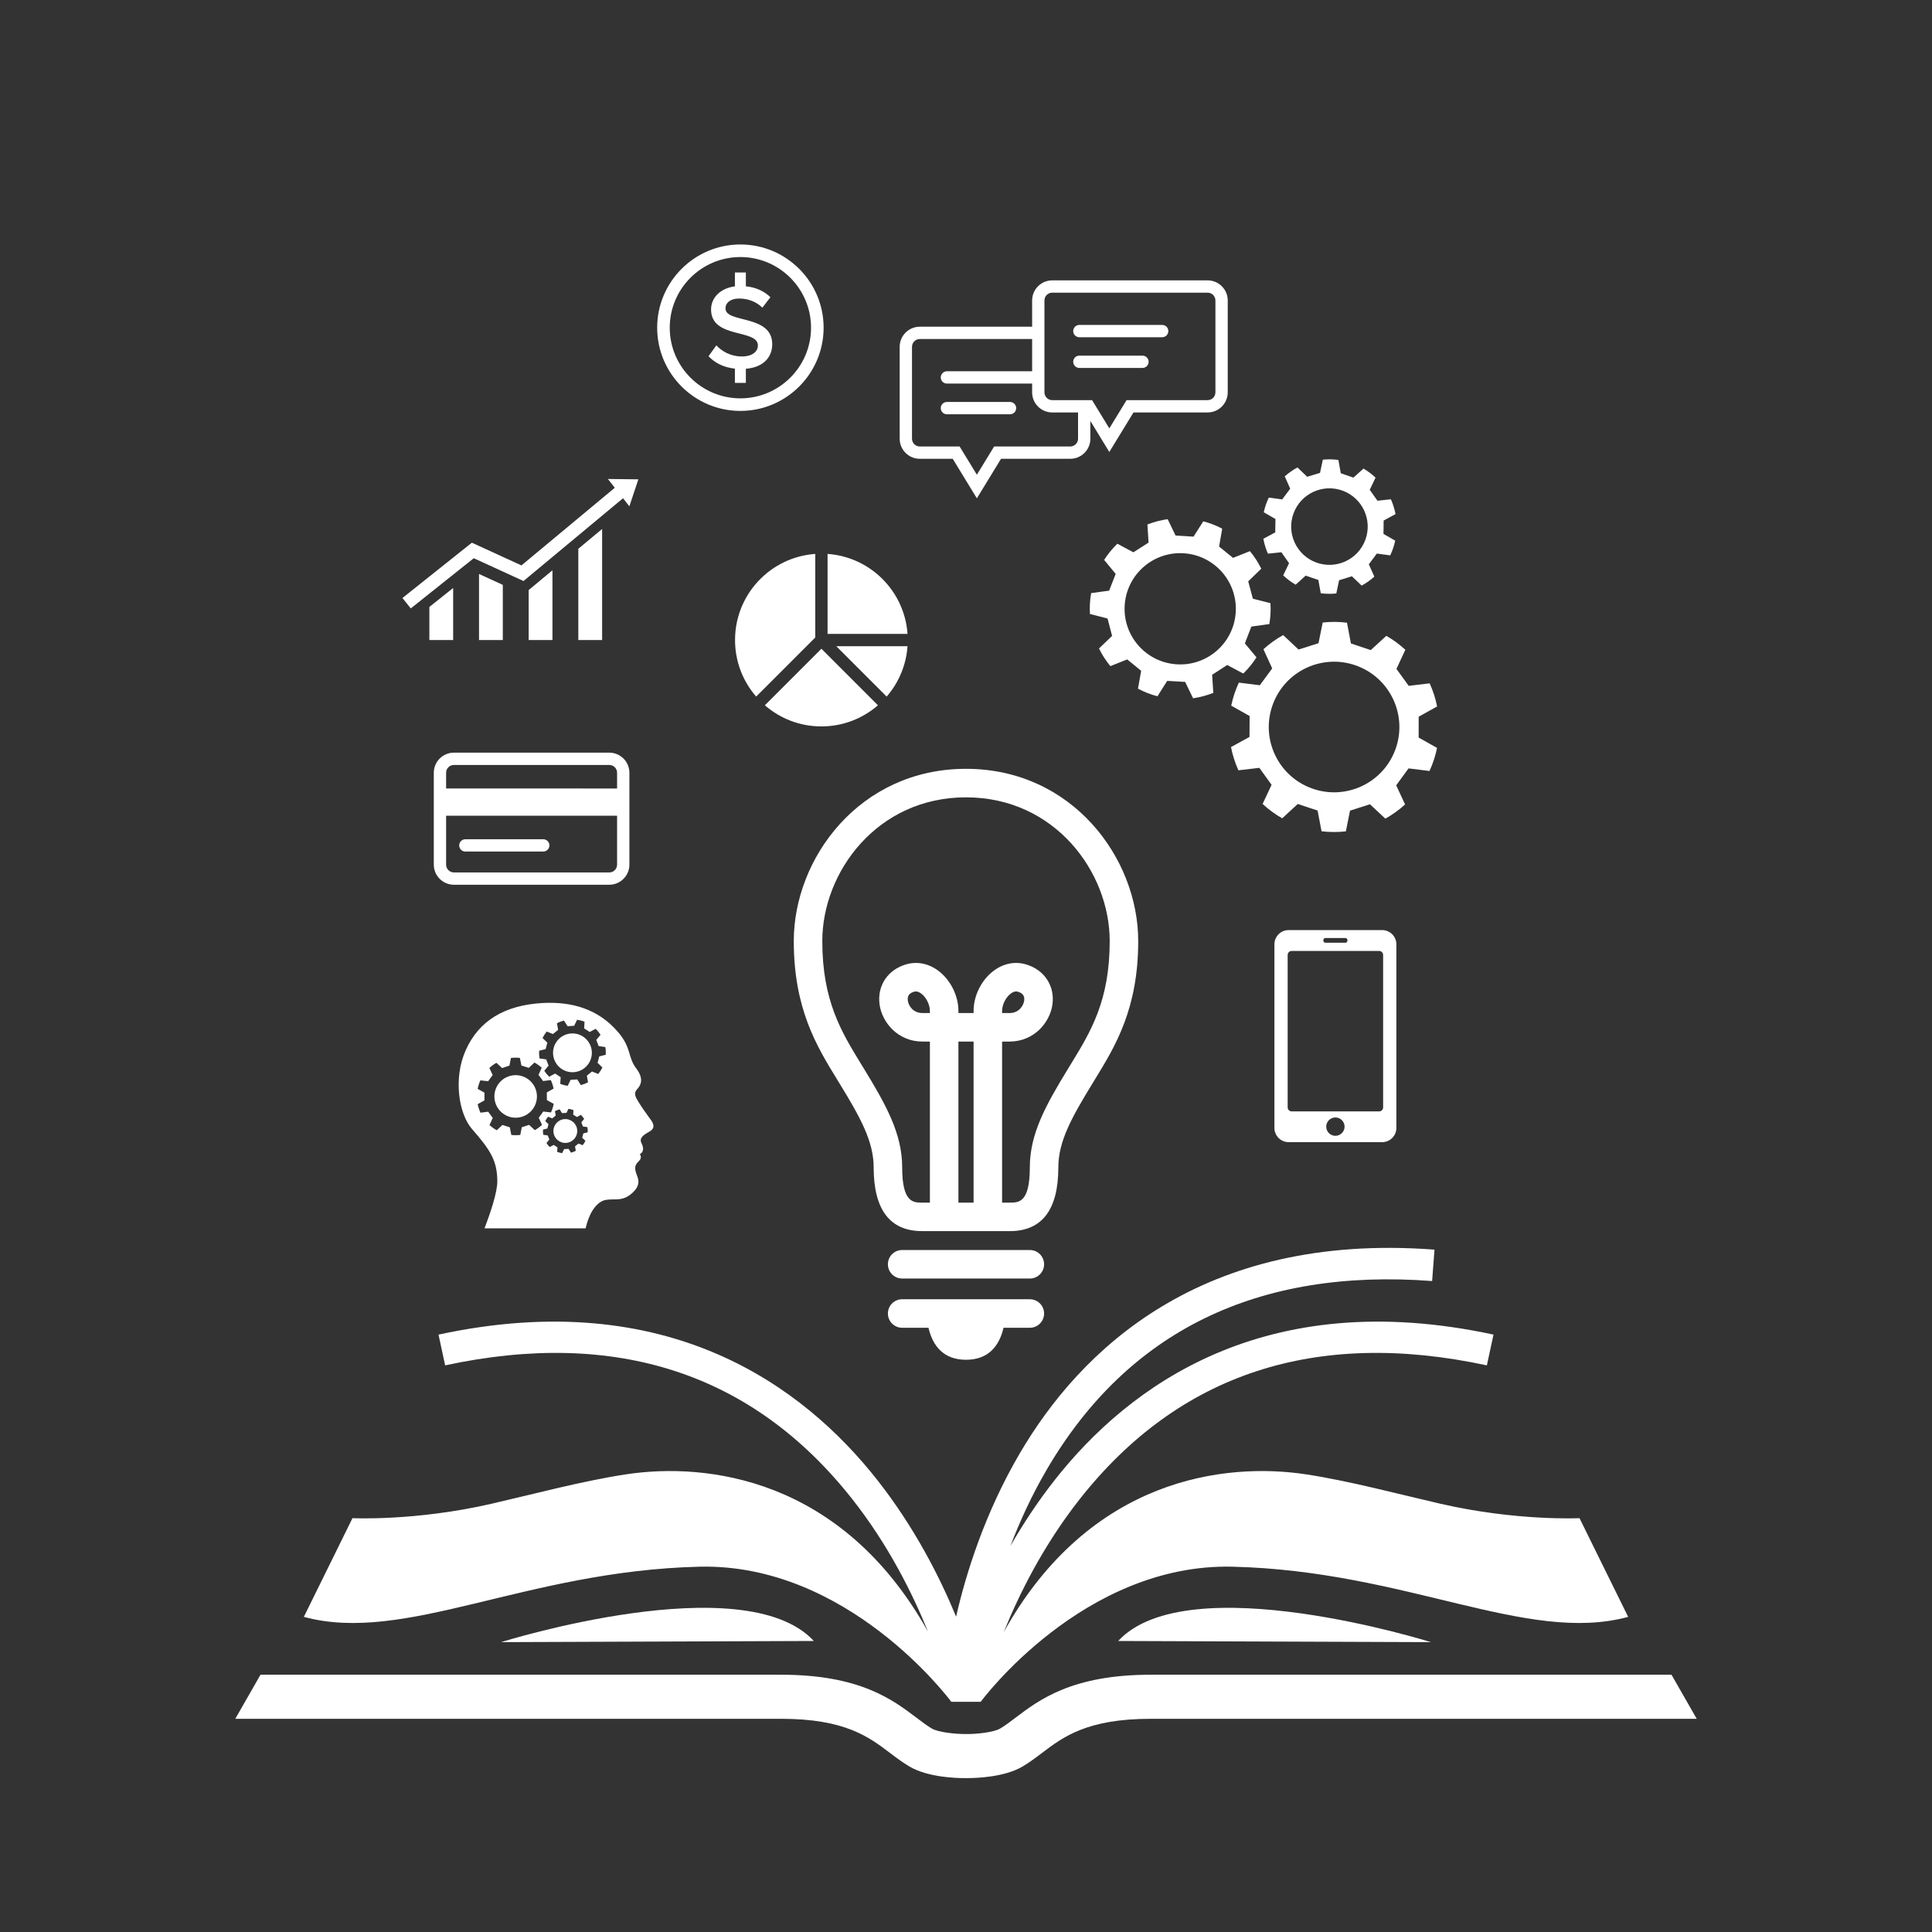 <?xml version="1.0" encoding="utf-8"?>
<!-- Generator: Adobe Illustrator 16.0.0, SVG Export Plug-In . SVG Version: 6.00 Build 0)  -->
<!DOCTYPE svg PUBLIC "-//W3C//DTD SVG 1.1//EN" "http://www.w3.org/Graphics/SVG/1.1/DTD/svg11.dtd">
<svg version="1.1" id="Layer_1" xmlns="http://www.w3.org/2000/svg" xmlns:xlink="http://www.w3.org/1999/xlink" x="0px" y="0px"
	 width="377.98px" height="377.98px" viewBox="0 0 377.98 377.98" enable-background="new 0 0 377.98 377.98" xml:space="preserve">
<rect x="0" y="0" width="377.98" height="377.98" fill="#333333" stroke="none"/>
<path fill="#FFFFFF" d="M270.407,181.963h-18.296c-1.536,0-2.781,1.245-2.781,2.781v35.929c0,1.536,1.245,2.781,2.781,2.781h18.296
	c1.536,0,2.781-1.245,2.781-2.781v-35.929C273.188,183.208,271.943,181.963,270.407,181.963z M259.284,183.514h3.95
	c0.214,0,0.388,0.206,0.388,0.462c0,0.255-0.174,0.462-0.388,0.462h-3.95c-0.215,0-0.389-0.207-0.389-0.462
	C258.896,183.72,259.069,183.514,259.284,183.514z M261.259,222.213c-0.991,0-1.794-0.803-1.794-1.795s0.803-1.795,1.794-1.795
	c0.992,0,1.796,0.803,1.796,1.795S262.251,222.213,261.259,222.213z M270.598,216.648c0,0.436-0.353,0.791-0.79,0.791H252.71
	c-0.436,0-0.79-0.355-0.79-0.791v-29.812c0-0.437,0.354-0.791,0.79-0.791h17.098c0.438,0,0.79,0.354,0.79,0.791V216.648z"/>
<g>
	<path fill="#FFFFFF" d="M144.851,47.829c-8.979,0-16.281,7.304-16.281,16.281c0,8.979,7.303,16.282,16.281,16.282
		c8.979,0,16.283-7.304,16.283-16.282C161.134,55.133,153.83,47.829,144.851,47.829z M144.851,77.933
		c-7.621,0-13.822-6.2-13.822-13.822c0-7.621,6.201-13.822,13.822-13.822c7.622,0,13.823,6.201,13.823,13.822
		C158.674,71.732,152.473,77.933,144.851,77.933z"/>
	<path fill="#FFFFFF" d="M141.94,60.36c0-1.177,1.037-1.955,2.662-1.955c1.649,0,3.322,0.565,4.548,1.79l1.579-2.05
		c-1.239-1.198-2.852-1.938-4.807-2.135v-2.698h-2.145v2.71c-2.84,0.368-4.664,2.211-4.664,4.525c0,5.797,9.164,3.748,9.164,7.045
		c0,1.038-0.895,2.145-3.156,2.145c-2.191,0-3.888-1.013-4.973-2.168l-1.53,2.12c1.186,1.267,2.886,2.188,5.159,2.432v2.787h2.145
		v-2.76c3.588-0.302,5.159-2.397,5.159-4.813C151.082,61.469,141.94,63.281,141.94,60.36z"/>
</g>
<g>
	<path fill="#FFFFFF" d="M119.203,147.25h-30.4c-2.169,0-3.934,1.765-3.934,3.934v17.974c0,2.169,1.765,3.935,3.934,3.935h30.4
		c2.168,0,3.934-1.766,3.934-3.935v-17.974C123.137,149.015,121.371,147.25,119.203,147.25z M88.803,149.658h30.4
		c0.842,0,1.525,0.685,1.525,1.525v3.078H87.276v-3.078C87.276,150.343,87.962,149.658,88.803,149.658z M119.203,170.684h-30.4
		c-0.841,0-1.526-0.685-1.526-1.526v-9.57h33.452v9.57C120.729,169.999,120.045,170.684,119.203,170.684z"/>
	<path fill="#FFFFFF" d="M106.284,164.191H91.043c-0.665,0-1.203,0.539-1.203,1.204c0,0.664,0.538,1.203,1.203,1.203h15.241
		c0.665,0,1.204-0.539,1.204-1.203C107.488,164.73,106.949,164.191,106.284,164.191z"/>
</g>
<g>
	<polygon fill="#FFFFFF" points="84.002,125.214 88.656,125.214 88.656,115.033 84.002,118.743 	"/>
	<polygon fill="#FFFFFF" points="93.717,125.214 98.37,125.214 98.37,114.427 93.717,112.293 	"/>
	<polygon fill="#FFFFFF" points="113.145,125.214 117.8,125.214 117.8,103.49 113.145,107.362 	"/>
	<polygon fill="#FFFFFF" points="103.431,125.214 108.086,125.214 108.086,111.569 103.431,115.439 	"/>
	<polygon fill="#FFFFFF" points="118.933,93.709 120.28,95.427 102.014,110.617 92.316,106.172 78.736,116.993 80.362,119.033 
		92.688,109.211 102.419,113.671 121.891,97.479 123.13,99.059 124.891,93.776 	"/>
</g>
<g>
	<path fill="#FFFFFF" d="M173.467,136.283c2.325-2.681,3.819-6.1,4.084-9.859h-13.943L173.467,136.283z"/>
	<path fill="#FFFFFF" d="M161.906,108.37v15.646h15.645C176.962,115.644,170.277,108.959,161.906,108.37z"/>
	<path fill="#FFFFFF" d="M149.639,137.985c2.965,2.571,6.83,4.132,11.063,4.132c4.232,0,8.099-1.561,11.062-4.131l-11.062-11.063
		L149.639,137.985z"/>
	<path fill="#FFFFFF" d="M159.498,108.37c-8.771,0.618-15.693,7.922-15.693,16.849c0,4.233,1.56,8.1,4.132,11.064l11.562-11.562
		V108.37z"/>
</g>
<g>
	<path fill="#FFFFFF" d="M197.604,78.644h-12.349c-0.665,0-1.203,0.538-1.203,1.203s0.538,1.205,1.203,1.205h12.349
		c0.665,0,1.205-0.54,1.205-1.205S198.269,78.644,197.604,78.644z"/>
	<path fill="#FFFFFF" d="M236.262,54.852h-30.4c-2.169,0-3.934,1.765-3.934,3.934v5.133H179.95c-2.169,0-3.935,1.765-3.935,3.934
		v17.975c0,2.169,1.766,3.933,3.935,3.933h6.442l4.725,7.733l4.727-7.733h13.542c2.169,0,3.935-1.764,3.935-3.933v-3.471l3.709,6.07
		l4.726-7.733h14.507c2.169,0,3.934-1.765,3.934-3.934V58.785C240.195,56.616,238.431,54.852,236.262,54.852z M209.386,87.352
		h-14.894l-3.375,5.522l-3.374-5.522h-7.793c-0.841,0-1.526-0.685-1.526-1.525V67.852c0-0.841,0.686-1.526,1.526-1.526h21.978v6.311
		h-16.673c-0.665,0-1.203,0.539-1.203,1.204s0.538,1.204,1.203,1.204h16.673v1.715c0,2.169,1.765,3.934,3.934,3.934h5.051v5.134
		C210.912,86.667,210.228,87.352,209.386,87.352z M237.787,76.759c0,0.841-0.684,1.526-1.525,1.526h-15.857l-3.375,5.522
		l-3.375-5.522h-7.793c-0.841,0-1.526-0.686-1.526-1.526V58.785c0-0.842,0.686-1.526,1.526-1.526h30.4
		c0.842,0,1.525,0.685,1.525,1.526V76.759z"/>
	<path fill="#FFFFFF" d="M223.516,69.576h-12.35c-0.665,0-1.203,0.539-1.203,1.204s0.538,1.204,1.203,1.204h12.35
		c0.664,0,1.204-0.539,1.204-1.204S224.18,69.576,223.516,69.576z"/>
	<path fill="#FFFFFF" d="M227.371,63.569h-16.205c-0.665,0-1.203,0.539-1.203,1.204c0,0.664,0.538,1.203,1.203,1.203h16.205
		c0.665,0,1.204-0.539,1.204-1.203C228.575,64.108,228.036,63.569,227.371,63.569z"/>
</g>
<g>
	<path fill="#FFFFFF" d="M247.162,105.405c0.188,1.007,0.488,1.987,0.897,2.916l2.629-0.277l1.507,2.14l-1.148,2.382
		c0.731,0.689,1.544,1.308,2.435,1.826l1.964-1.775l2.478,0.846l0.472,2.604c1.021,0.131,2.043,0.142,3.045,0.039l0.543-2.586
		l2.501-0.775l1.911,1.82c0.893-0.486,1.729-1.071,2.486-1.754l-1.083-2.407l1.566-2.103l2.62,0.354
		c0.217-0.464,0.414-0.941,0.579-1.436c0.163-0.479,0.292-0.964,0.394-1.448l-2.289-1.313l0.032-2.617l2.321-1.257
		c-0.188-1.006-0.493-1.979-0.904-2.904l-2.625,0.285l-1.515-2.134l1.138-2.387c-0.708-0.669-1.499-1.267-2.361-1.77l-1.967,1.767
		l-2.476-0.856l-0.466-2.604c-1.022-0.136-2.042-0.151-3.043-0.052l-0.551,2.586l-2.506,0.765l-1.906-1.827
		c-0.891,0.48-1.726,1.065-2.489,1.746l1.069,2.412l-1.571,2.092l-2.617-0.356c-0.225,0.471-0.428,0.96-0.601,1.472
		c-0.155,0.467-0.281,0.935-0.386,1.404l2.289,1.32l-0.044,2.617L247.162,105.405z M253.08,100.409
		c1.444-3.873,5.754-5.845,9.629-4.4c3.874,1.442,5.844,5.754,4.401,9.629c-1.444,3.873-5.754,5.844-9.629,4.401
		C253.607,108.595,251.636,104.285,253.08,100.409z"/>
	<path fill="#FFFFFF" d="M243.236,131.775c0.979-0.953,1.849-2.015,2.587-3.173l-2.275-2.726l1.268-3.29l3.522-0.492
		c0.111-0.68,0.193-1.369,0.229-2.068c0.036-0.681,0.029-1.354-0.014-2.019l-3.441-0.873l-0.904-3.401l2.55-2.469
		c-0.606-1.233-1.355-2.385-2.221-3.436l-3.299,1.32l-2.734-2.217l0.611-3.501c-1.16-0.609-2.4-1.097-3.702-1.438l-1.908,3
		l-3.516-0.215l-1.544-3.203c-1.375,0.194-2.703,0.542-3.962,1.036l0.222,3.547l-2.968,1.898l-3.132-1.676
		c-0.979,0.944-1.85,2.004-2.592,3.162l2.26,2.737l-1.278,3.278l-3.52,0.485c-0.121,0.691-0.208,1.4-0.245,2.124
		c-0.033,0.662-0.027,1.313,0.009,1.957l3.441,0.883l0.895,3.405l-2.567,2.462c0.61,1.234,1.353,2.396,2.22,3.451l3.304-1.312
		l2.728,2.226l-0.625,3.501c1.196,0.63,2.473,1.138,3.814,1.484l1.899-3.01l3.517,0.199l1.551,3.202
		c1.374-0.201,2.699-0.557,3.959-1.053l-0.231-3.547l2.959-1.91L243.236,131.775z M229.984,129.951
		c-5.99-0.505-10.437-5.769-9.931-11.759c0.505-5.99,5.77-10.436,11.759-9.931c5.99,0.504,10.437,5.77,9.932,11.759
		C241.239,126.011,235.975,130.456,229.984,129.951z"/>
	<path fill="#FFFFFF" d="M277.554,140.216l3.604-2.003c-0.31-1.565-0.802-3.081-1.457-4.523l-4.099,0.489l-2.399-3.312l1.74-3.745
		c-1.118-1.032-2.361-1.954-3.721-2.729l-3.044,2.793l-3.881-1.3l-0.769-4.061c-1.6-0.198-3.194-0.206-4.754-0.033l-0.821,4.048
		l-3.902,1.235l-3.008-2.825c-1.382,0.767-2.681,1.692-3.862,2.77l1.712,3.751l-2.423,3.294l-4.095-0.516
		c-0.344,0.738-0.654,1.508-0.916,2.309c-0.234,0.732-0.425,1.465-0.579,2.199l3.596,2.027l-0.023,4.09l-3.62,1.988
		c0.31,1.568,0.794,3.096,1.449,4.54l4.102-0.476l2.39,3.318l-1.757,3.74c1.153,1.068,2.434,2.021,3.833,2.814l3.039-2.804
		l3.885,1.282l0.776,4.059c1.602,0.189,3.196,0.189,4.758,0.014l0.81-4.049l3.896-1.252l3.016,2.814
		c1.386-0.773,2.682-1.701,3.857-2.779l-1.731-3.745l2.414-3.309l4.099,0.509c0.332-0.727,0.632-1.477,0.881-2.252
		c0.248-0.75,0.442-1.511,0.594-2.268l-3.599-2.017L277.554,140.216z M273.018,146.572c-2.396,6.637-9.719,10.073-16.354,7.678
		c-6.637-2.396-10.074-9.718-7.678-16.354c2.395-6.636,9.717-10.074,16.353-7.677C271.976,132.614,275.413,139.937,273.018,146.572z
		"/>
</g>
<g>
	<g>
		<path fill="#FFFFFF" d="M99.473,210.595c-2.162,0.781-3.282,3.167-2.501,5.329c0.78,2.162,3.166,3.282,5.328,2.5
			c2.162-0.779,3.282-3.165,2.502-5.327S101.635,209.814,99.473,210.595z M111.677,202.194c-2.091,0.176-3.641,2.013-3.465,4.101
			c0.177,2.089,2.013,3.639,4.102,3.464c2.088-0.177,3.639-2.012,3.463-4.102C115.6,203.568,113.764,202.018,111.677,202.194z
			 M127.036,218.682c-0.638-0.851-1.595-2.233-2.18-3.191c-0.586-0.958-0.904-1.649-0.212-2.398
			c0.571-0.618,1.508-1.863-0.178-4.081c-1.686-2.217-0.888-3.991-3.548-7.096c-3.895-4.545-9.088-5.994-14.749-5.684
			c-7.444,0.408-12.481,3.466-15.055,9.231c-2.491,5.585-1.33,12.508,1.241,15.435c3.709,4.22,4.893,6.259,4.943,10.141
			c0.03,2.265-1.479,6.595-2.506,9.274h19.78c0.864-3.736,2.544-5.354,4.038-5.578c1.775-0.266,3.212,0.385,5.127-1.371
			c1.914-1.756,0.957-3.031,0.691-3.936c-0.267-0.905-0.267-1.489,0.531-2.235c0.798-0.744,0.213-1.383,0.213-1.383
			c0.852-0.479,0.744-1.329,0.32-2.181c-0.427-0.852,0.105-1.437,1.541-2.234C128.473,220.597,127.676,219.533,127.036,218.682z
			 M104.632,221.104l-1.121-1.035l-1.434,0.473l-0.285,1.498c-0.592,0.07-1.181,0.07-1.757,0.005l-0.298-1.494l-1.438-0.462
			l-1.111,1.039c-0.513-0.286-0.99-0.629-1.424-1.026l0.639-1.381l-0.892-1.221l-1.512,0.187c-0.123-0.268-0.232-0.545-0.325-0.83
			c-0.091-0.277-0.163-0.557-0.219-0.838l1.327-0.743l-0.004-1.509l-1.329-0.738c0.114-0.579,0.295-1.138,0.536-1.67l1.514,0.18
			l0.885-1.221l-0.642-1.383c0.413-0.381,0.871-0.721,1.372-1.007l1.124,1.03l1.432-0.479l0.284-1.498
			c0.59-0.072,1.178-0.075,1.754-0.012l0.303,1.493l1.439,0.456l1.11-1.042c0.51,0.282,0.989,0.624,1.425,1.021l-0.631,1.384
			l0.895,1.215l1.511-0.189c0.126,0.272,0.241,0.556,0.338,0.853c0.086,0.27,0.157,0.541,0.213,0.811l-1.327,0.749l0.01,1.509
			l1.336,0.733c-0.115,0.578-0.293,1.142-0.535,1.675l-1.514-0.175l-0.882,1.225l0.648,1.38
			C105.621,220.459,105.148,220.81,104.632,221.104z M114.978,221.525l-0.853,0.218l-0.222,0.844l0.635,0.609
			c-0.15,0.306-0.334,0.595-0.55,0.854l-0.817-0.324l-0.677,0.551l0.156,0.867c-0.297,0.156-0.612,0.282-0.944,0.368l-0.472-0.745
			l-0.871,0.049l-0.384,0.793c-0.34-0.05-0.669-0.138-0.98-0.261l0.058-0.879l-0.733-0.472l-0.776,0.412
			c-0.242-0.236-0.458-0.499-0.641-0.786l0.563-0.675l-0.314-0.815l-0.871-0.122c-0.028-0.168-0.049-0.338-0.057-0.512
			c-0.01-0.169-0.008-0.336,0.003-0.5l0.853-0.217l0.224-0.842l-0.632-0.611c0.15-0.305,0.336-0.59,0.551-0.851l0.816,0.327
			l0.678-0.55l-0.151-0.867c0.287-0.15,0.594-0.271,0.916-0.356l0.473,0.744l0.871-0.053l0.382-0.794
			c0.341,0.048,0.67,0.134,0.981,0.257l-0.054,0.878l0.734,0.47l0.775-0.415c0.242,0.235,0.458,0.496,0.643,0.784l-0.561,0.678
			l0.317,0.812l0.871,0.12c0.029,0.171,0.052,0.348,0.062,0.526C114.987,221.203,114.985,221.366,114.978,221.525z M118.511,206.352
			l-1.27,0.326l-0.33,1.257l0.946,0.908c-0.224,0.456-0.499,0.884-0.819,1.273l-1.219-0.484l-1.006,0.821l0.23,1.292
			c-0.441,0.232-0.912,0.419-1.407,0.548l-0.701-1.11l-1.298,0.073l-0.572,1.182c-0.507-0.074-0.996-0.205-1.461-0.388l0.086-1.31
			l-1.092-0.705l-1.157,0.615c-0.36-0.352-0.683-0.742-0.954-1.17l0.839-1.006l-0.468-1.215l-1.299-0.182
			c-0.042-0.25-0.072-0.505-0.084-0.763c-0.015-0.251-0.012-0.499,0.004-0.744l1.27-0.322l0.334-1.256l-0.941-0.911
			c0.225-0.455,0.501-0.879,0.82-1.268l1.217,0.488l1.009-0.818l-0.225-1.292c0.428-0.226,0.886-0.405,1.364-0.53l0.705,1.107
			l1.298-0.08l0.569-1.182c0.508,0.071,0.998,0.2,1.462,0.383l-0.081,1.309l1.095,0.7l1.155-0.619
			c0.361,0.35,0.683,0.74,0.956,1.168l-0.833,1.009l0.471,1.21l1.3,0.18c0.044,0.255,0.076,0.517,0.09,0.783
			C118.525,205.874,118.524,206.114,118.511,206.352z M110.407,218.949c-1.284,0.107-2.236,1.236-2.127,2.519
			c0.107,1.284,1.235,2.235,2.518,2.128c1.284-0.107,2.236-1.235,2.128-2.519C112.818,219.794,111.69,218.841,110.407,218.949z"/>
	</g>
</g>
<g>
	<path fill="#FFFFFF" d="M188.986,150.413c-20.81,0-33.689,17.492-33.689,33.699c0,13.256,4.5,20.596,8.471,27.071l0.5,0.817
		c4.021,6.58,6.657,11.276,6.657,16.398c0,8.268,3.19,12.46,9.484,12.46h17.162c6.294,0,9.484-4.192,9.484-12.46
		c0-5.122,2.636-9.818,6.657-16.398l0.5-0.817c3.971-6.476,8.471-13.815,8.471-27.071
		C222.684,167.905,209.801,150.413,188.986,150.413z M181.927,198.193h-1.456c-1.852,0-2.727-1.45-2.864-2.424
		c-0.168-1.202,0.63-1.574,1.244-1.749c0.062-0.019,0.171-0.049,0.326-0.049c0.248,0,0.611,0.08,1.073,0.429
		c0.972,0.732,1.677,2.159,1.677,3.39V198.193z M187.506,203.772h2.968v31.508h-2.968V203.772z M209.456,208.267l-0.505,0.825
		c-4.377,7.163-7.475,12.741-7.475,19.308c0,6.881-2.165,6.881-3.905,6.881h-1.519v-31.508h1.455c4.793,0,7.899-3.726,8.39-7.229
		c0.515-3.677-1.59-6.847-5.237-7.888c-2.146-0.611-4.377-0.153-6.29,1.291c-2.368,1.786-3.896,4.865-3.896,7.844v0.403h-2.968
		v-0.403c0-2.979-1.528-6.058-3.896-7.844c-1.914-1.444-4.148-1.902-6.291-1.291c-3.646,1.041-5.751,4.211-5.236,7.888
		c0.49,3.504,3.597,7.229,8.389,7.229h1.456v31.508h-1.518c-1.74,0-3.905,0-3.905-6.881c0-6.566-3.098-12.145-7.475-19.308
		l-0.505-0.825c-3.934-6.415-7.648-12.474-7.648-24.154c0-13.524,10.747-28.12,28.11-28.12c17.367,0,28.118,14.596,28.118,28.12
		C217.104,195.793,213.39,201.852,209.456,208.267z M196.053,198.193v-0.403c0-1.23,0.705-2.657,1.677-3.39
		c0.749-0.566,1.24-0.429,1.399-0.38c0.614,0.175,1.412,0.547,1.244,1.749c-0.138,0.974-1.013,2.424-2.865,2.424H196.053z"/>
	<path fill="#FFFFFF" d="M201.479,244.556h-24.98c-1.54,0-2.789,1.249-2.789,2.789c0,1.541,1.249,2.79,2.789,2.79h24.98
		c1.541,0,2.79-1.249,2.79-2.79C204.27,245.805,203.021,244.556,201.479,244.556z"/>
	<path fill="#FFFFFF" d="M201.479,254.188h-24.98c-1.54,0-2.789,1.248-2.789,2.789s1.249,2.79,2.789,2.79h5.151
		c0.837,3.637,3.022,6.261,7.34,6.261s6.503-2.624,7.339-6.261h5.15c1.541,0,2.79-1.249,2.79-2.79S203.021,254.188,201.479,254.188z
		"/>
</g>
<g>
	<path fill="#FFFFFF" d="M327.016,327.646H225.159c-15.371,0-21.793,4.861-26.481,8.41c-1.112,0.844-2.074,1.571-3.019,2.126
		c-1.241,0.73-4.692,1.104-6.598,1.063h-0.138c-1.931,0.028-5.363-0.333-6.604-1.063c-0.944-0.555-1.906-1.282-3.019-2.126
		c-4.688-3.549-11.109-8.41-26.481-8.41H50.964l-4.933,8.623H152.82c12.476,0,17.151,3.54,21.276,6.663
		c1.217,0.922,2.474,1.874,3.849,2.683c3.544,2.086,9.055,2.258,10.685,2.256c0.265,0,0.379,0,0.631,0
		c1.719,0,7.229-0.172,10.773-2.256c1.375-0.809,2.632-1.761,3.849-2.683c4.125-3.123,8.801-6.663,21.276-6.663h106.789
		L327.016,327.646z"/>
	<path fill="#FFFFFF" d="M136.834,306.513c28.923-0.696,48.763,25.739,49.257,26.401c0.001,0.01,0.007,0.031,0.007,0.034
		l5.771-0.003c0,0,0.002-0.008,0.003-0.01c0.147-0.199,20.091-27.125,49.272-26.423c34.086,0.821,57.577,15.184,77.392,9.816
		l-9.518-19.313c0,0-12.263,0.613-27.218-2.822c-8.124-1.866-17.83-4.467-26.282-5.75c-15.737-2.391-42.305,0.618-59.15,30.873
		c3.022-7.465,7.768-16.997,14.843-25.986c19.376-24.612,46.188-33.424,79.681-26.204l1.299-6.021
		c-44.833-9.673-71.412,10.115-85.818,28.414c-3.381,4.295-6.254,8.681-8.682,12.925c1.839-4.832,4.174-9.94,7.132-14.989
		c15.837-27.025,41.19-39.412,75.36-36.83l0.464-6.143c-45.715-3.456-69.364,19.765-81.139,39.858
		c-6.825,11.647-10.503,23.425-12.457,31.945c-3.195-7.762-8.132-17.479-15.443-26.767c-14.406-18.299-40.99-38.085-85.819-28.414
		l1.3,6.021c33.424-7.206,60.187,1.556,79.555,26.044c7.104,8.981,11.87,18.542,14.911,26.045
		c-16.85-30.159-43.375-33.16-59.094-30.771c-8.452,1.283-18.159,3.884-26.282,5.75c-14.955,3.436-27.219,2.822-27.219,2.822
		l-9.517,19.313C79.257,321.696,102.748,307.334,136.834,306.513z"/>
	<path fill="#FFFFFF" d="M279.944,321.271c0,0-47.586-14.955-61.182-0.226L279.944,321.271z"/>
	<path fill="#FFFFFF" d="M98.035,321.271l61.182-0.226C145.621,306.316,98.035,321.271,98.035,321.271z"/>
</g>
<rect fill="none" width="377.98" height="377.98"/>
</svg>
